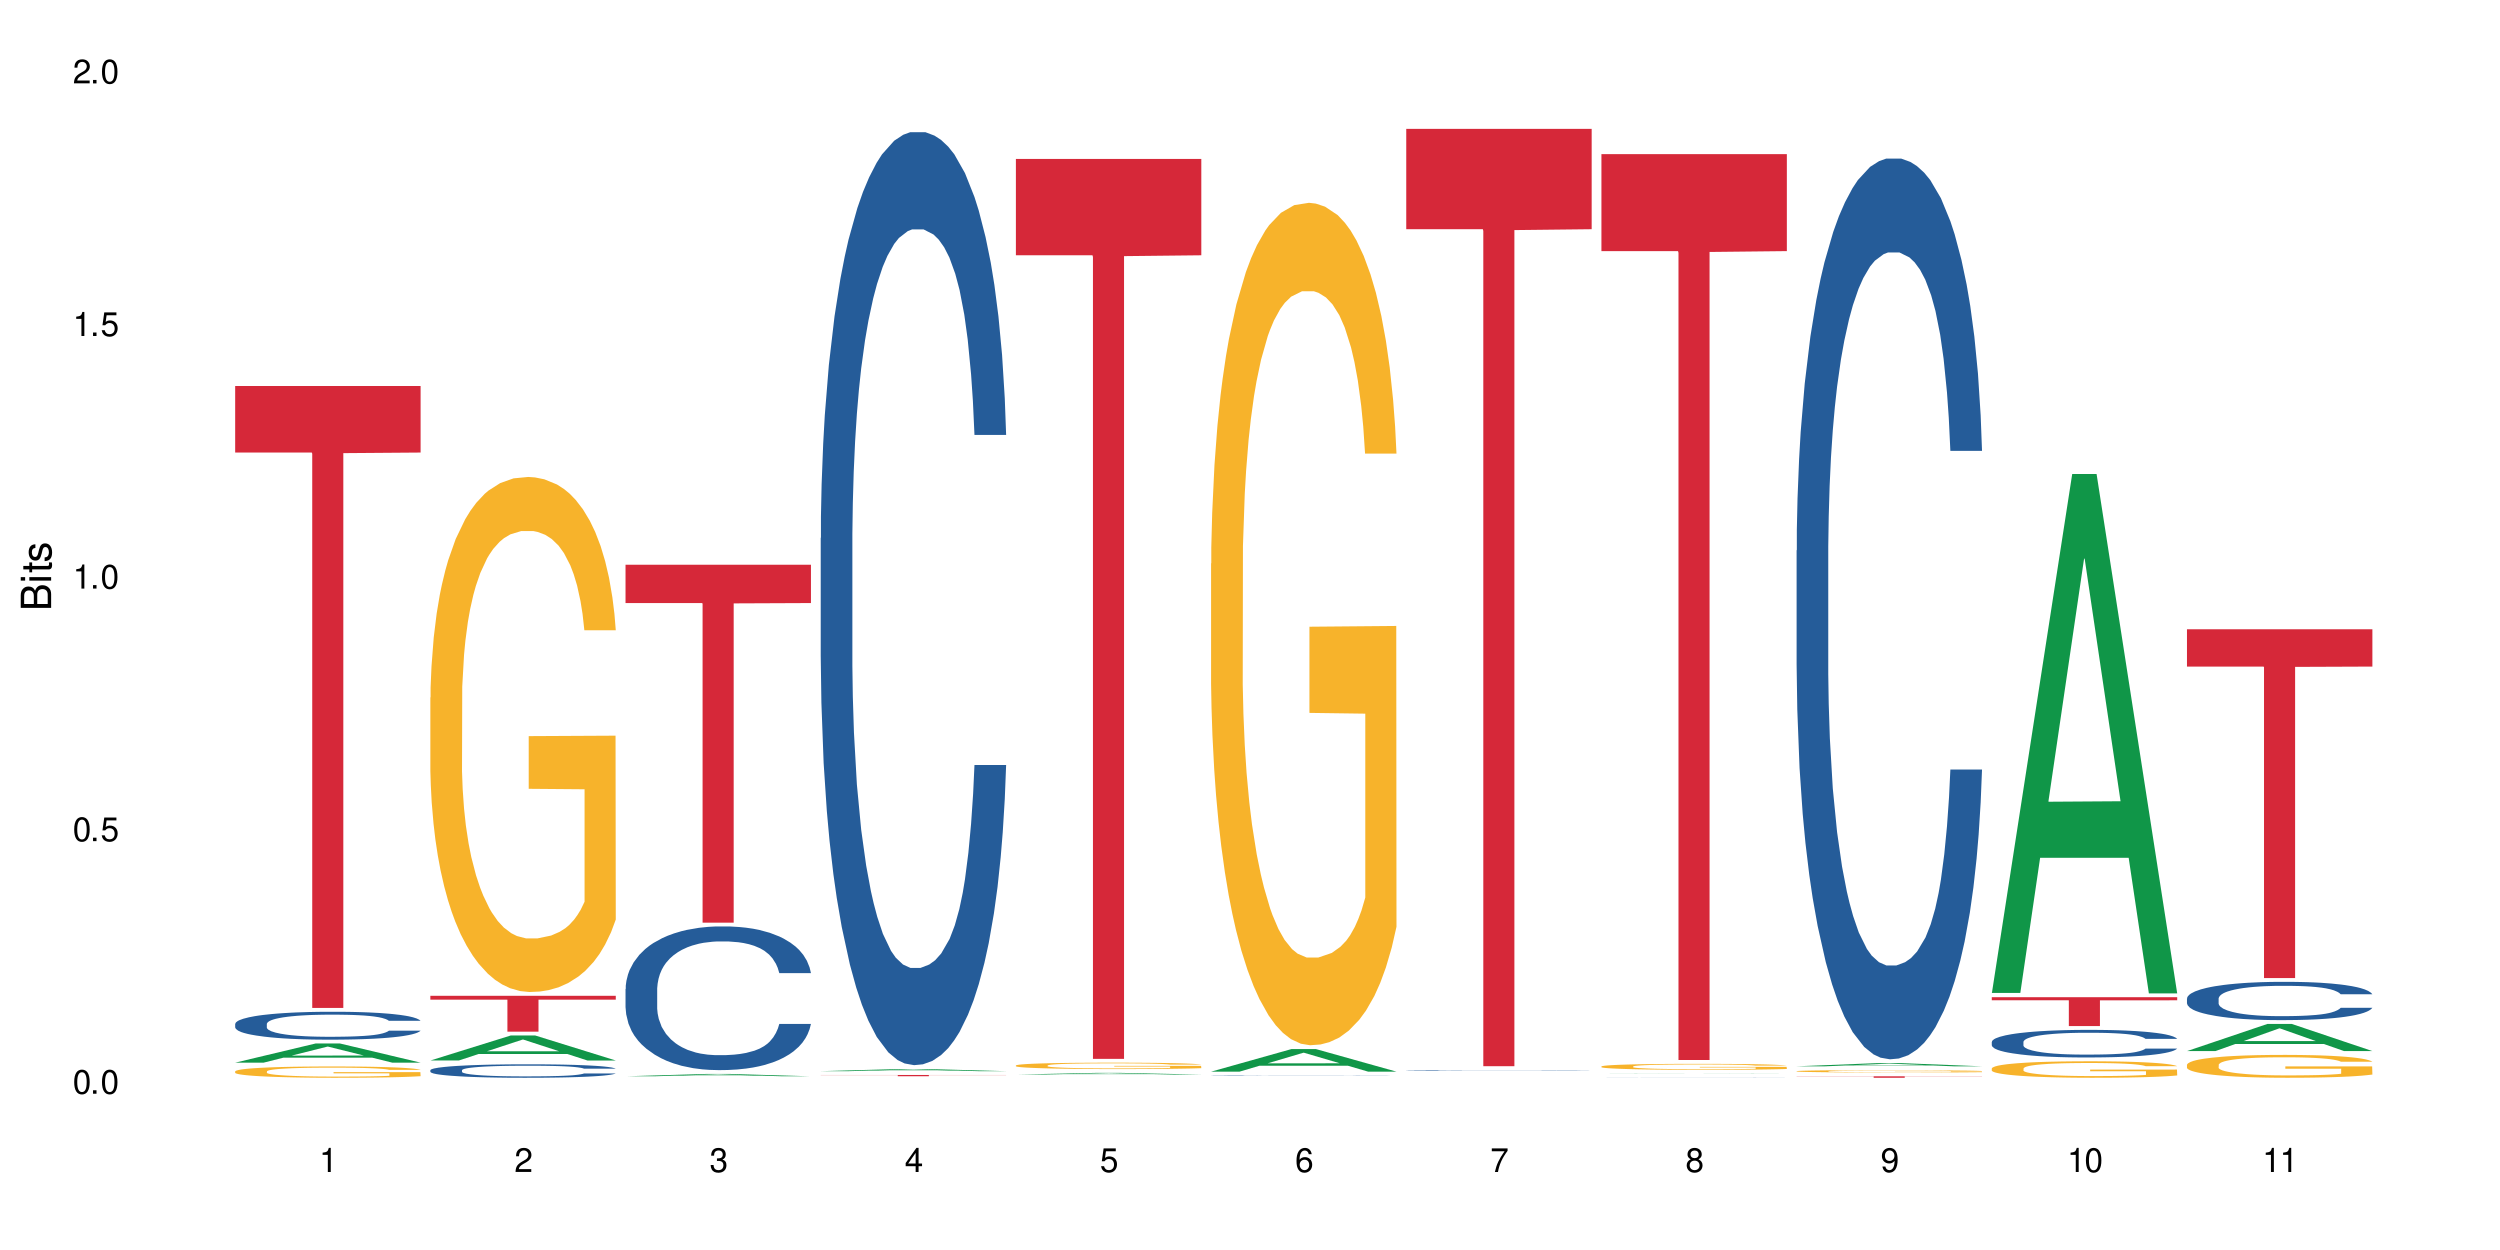 <?xml version="1.0" encoding="UTF-8"?>
<svg xmlns="http://www.w3.org/2000/svg" xmlns:xlink="http://www.w3.org/1999/xlink" width="720" height="360" viewBox="0 0 720 360">
<defs>
<g>
<g id="glyph-0-0">
</g>
<g id="glyph-0-1">
<path d="M 2.641 -6.938 C 2 -6.938 1.422 -6.656 1.078 -6.172 C 0.641 -5.562 0.406 -4.641 0.406 -3.359 C 0.406 -1.016 1.188 0.219 2.641 0.219 C 4.078 0.219 4.859 -1.016 4.859 -3.297 C 4.859 -4.641 4.656 -5.547 4.203 -6.172 C 3.844 -6.656 3.281 -6.938 2.641 -6.938 Z M 2.641 -6.188 C 3.547 -6.188 4 -5.25 4 -3.375 C 4 -1.406 3.562 -0.484 2.625 -0.484 C 1.734 -0.484 1.281 -1.438 1.281 -3.344 C 1.281 -5.25 1.734 -6.188 2.641 -6.188 Z M 2.641 -6.188 "/>
</g>
<g id="glyph-0-2">
<path d="M 1.828 -1 L 0.828 -1 L 0.828 0 L 1.828 0 Z M 1.828 -1 "/>
</g>
<g id="glyph-0-3">
<path d="M 4.562 -6.797 L 1.062 -6.797 L 0.547 -3.094 L 1.328 -3.094 C 1.719 -3.562 2.047 -3.734 2.578 -3.734 C 3.484 -3.734 4.062 -3.109 4.062 -2.094 C 4.062 -1.125 3.484 -0.531 2.578 -0.531 C 1.828 -0.531 1.375 -0.906 1.188 -1.672 L 0.328 -1.672 C 0.453 -1.109 0.547 -0.844 0.75 -0.594 C 1.125 -0.078 1.828 0.219 2.594 0.219 C 3.969 0.219 4.922 -0.781 4.922 -2.219 C 4.922 -3.562 4.031 -4.484 2.719 -4.484 C 2.25 -4.484 1.859 -4.359 1.469 -4.062 L 1.734 -5.969 L 4.562 -5.969 Z M 4.562 -6.797 "/>
</g>
<g id="glyph-0-4">
<path d="M 2.484 -4.938 L 2.484 0 L 3.328 0 L 3.328 -6.938 L 2.766 -6.938 C 2.469 -5.875 2.281 -5.734 0.984 -5.562 L 0.984 -4.938 Z M 2.484 -4.938 "/>
</g>
<g id="glyph-0-5">
<path d="M 4.859 -0.828 L 1.281 -0.828 C 1.359 -1.406 1.672 -1.781 2.5 -2.281 L 3.469 -2.828 C 4.406 -3.344 4.906 -4.062 4.906 -4.906 C 4.906 -5.484 4.672 -6.031 4.266 -6.406 C 3.859 -6.766 3.375 -6.938 2.719 -6.938 C 1.859 -6.938 1.219 -6.625 0.844 -6.031 C 0.609 -5.672 0.5 -5.234 0.484 -4.531 L 1.328 -4.531 C 1.359 -5.016 1.406 -5.281 1.531 -5.516 C 1.75 -5.938 2.188 -6.203 2.703 -6.203 C 3.469 -6.203 4.031 -5.641 4.031 -4.891 C 4.031 -4.344 3.719 -3.859 3.125 -3.516 L 2.234 -3 C 0.812 -2.172 0.406 -1.531 0.328 -0.016 L 4.859 -0.016 Z M 4.859 -0.828 "/>
</g>
<g id="glyph-0-6">
<path d="M 2.125 -3.188 L 2.578 -3.188 C 3.5 -3.188 3.984 -2.766 3.984 -1.922 C 3.984 -1.062 3.469 -0.531 2.594 -0.531 C 1.656 -0.531 1.203 -1 1.156 -2.016 L 0.312 -2.016 C 0.344 -1.453 0.438 -1.094 0.609 -0.781 C 0.953 -0.109 1.625 0.219 2.547 0.219 C 3.953 0.219 4.859 -0.625 4.859 -1.938 C 4.859 -2.828 4.516 -3.297 3.703 -3.594 C 4.344 -3.844 4.656 -4.328 4.656 -5.031 C 4.656 -6.219 3.875 -6.938 2.578 -6.938 C 1.203 -6.938 0.484 -6.172 0.453 -4.703 L 1.297 -4.703 C 1.312 -5.125 1.344 -5.359 1.453 -5.578 C 1.641 -5.969 2.062 -6.203 2.594 -6.203 C 3.344 -6.203 3.797 -5.75 3.797 -5 C 3.797 -4.516 3.609 -4.219 3.25 -4.047 C 3.016 -3.953 2.703 -3.922 2.125 -3.906 Z M 2.125 -3.188 "/>
</g>
<g id="glyph-0-7">
<path d="M 3.141 -1.672 L 3.141 0 L 3.984 0 L 3.984 -1.672 L 4.984 -1.672 L 4.984 -2.438 L 3.984 -2.438 L 3.984 -6.938 L 3.359 -6.938 L 0.266 -2.578 L 0.266 -1.672 Z M 3.141 -2.438 L 1 -2.438 L 3.141 -5.5 Z M 3.141 -2.438 "/>
</g>
<g id="glyph-0-8">
<path d="M 4.781 -5.125 C 4.609 -6.266 3.891 -6.938 2.844 -6.938 C 2.094 -6.938 1.422 -6.578 1.031 -5.953 C 0.594 -5.266 0.406 -4.422 0.406 -3.172 C 0.406 -2 0.578 -1.25 0.984 -0.641 C 1.359 -0.078 1.953 0.219 2.703 0.219 C 3.984 0.219 4.922 -0.75 4.922 -2.094 C 4.922 -3.375 4.062 -4.281 2.844 -4.281 C 2.172 -4.281 1.641 -4.031 1.281 -3.516 C 1.281 -5.234 1.828 -6.188 2.797 -6.188 C 3.391 -6.188 3.797 -5.797 3.938 -5.125 Z M 2.734 -3.531 C 3.547 -3.531 4.062 -2.953 4.062 -2.031 C 4.062 -1.156 3.484 -0.531 2.703 -0.531 C 1.922 -0.531 1.328 -1.188 1.328 -2.078 C 1.328 -2.938 1.906 -3.531 2.734 -3.531 Z M 2.734 -3.531 "/>
</g>
<g id="glyph-0-9">
<path d="M 4.984 -6.797 L 0.438 -6.797 L 0.438 -5.969 L 4.109 -5.969 C 2.5 -3.656 1.828 -2.234 1.328 0 L 2.219 0 C 2.594 -2.172 3.453 -4.047 4.984 -6.094 Z M 4.984 -6.797 "/>
</g>
<g id="glyph-0-10">
<path d="M 3.75 -3.656 C 4.469 -4.094 4.688 -4.438 4.688 -5.078 C 4.688 -6.172 3.844 -6.938 2.641 -6.938 C 1.438 -6.938 0.594 -6.172 0.594 -5.094 C 0.594 -4.438 0.812 -4.094 1.516 -3.656 C 0.734 -3.266 0.359 -2.703 0.359 -1.922 C 0.359 -0.656 1.281 0.219 2.641 0.219 C 3.984 0.219 4.922 -0.656 4.922 -1.922 C 4.922 -2.703 4.531 -3.266 3.75 -3.656 Z M 2.641 -6.188 C 3.359 -6.188 3.812 -5.75 3.812 -5.062 C 3.812 -4.406 3.344 -3.984 2.641 -3.984 C 1.922 -3.984 1.453 -4.406 1.453 -5.078 C 1.453 -5.75 1.922 -6.188 2.641 -6.188 Z M 2.641 -3.266 C 3.484 -3.266 4.062 -2.719 4.062 -1.906 C 4.062 -1.078 3.484 -0.531 2.625 -0.531 C 1.797 -0.531 1.219 -1.094 1.219 -1.906 C 1.219 -2.719 1.781 -3.266 2.641 -3.266 Z M 2.641 -3.266 "/>
</g>
<g id="glyph-0-11">
<path d="M 0.516 -1.578 C 0.672 -0.453 1.406 0.219 2.438 0.219 C 3.188 0.219 3.859 -0.141 4.266 -0.766 C 4.688 -1.453 4.891 -2.297 4.891 -3.547 C 4.891 -4.719 4.703 -5.453 4.312 -6.078 C 3.938 -6.641 3.344 -6.938 2.594 -6.938 C 1.297 -6.938 0.359 -5.969 0.359 -4.625 C 0.359 -3.344 1.234 -2.453 2.453 -2.453 C 3.094 -2.453 3.578 -2.672 4.016 -3.203 C 4 -1.484 3.469 -0.531 2.5 -0.531 C 1.906 -0.531 1.484 -0.906 1.359 -1.578 Z M 2.578 -6.203 C 3.375 -6.203 3.969 -5.531 3.969 -4.641 C 3.969 -3.797 3.391 -3.188 2.547 -3.188 C 1.734 -3.188 1.234 -3.766 1.234 -4.688 C 1.234 -5.562 1.797 -6.203 2.578 -6.203 Z M 2.578 -6.203 "/>
</g>
<g id="glyph-1-0">
</g>
<g id="glyph-1-1">
<path d="M 0 -0.953 L 0 -4.891 C 0 -5.719 -0.234 -6.344 -0.734 -6.797 C -1.188 -7.234 -1.812 -7.469 -2.5 -7.469 C -3.547 -7.469 -4.188 -7 -4.625 -5.875 C -4.984 -6.688 -5.625 -7.094 -6.531 -7.094 C -7.172 -7.094 -7.734 -6.859 -8.141 -6.391 C -8.562 -5.922 -8.75 -5.344 -8.75 -4.5 L -8.75 -0.953 Z M -4.984 -2.062 L -7.766 -2.062 L -7.766 -4.219 C -7.766 -4.844 -7.688 -5.203 -7.453 -5.5 C -7.219 -5.812 -6.859 -5.969 -6.375 -5.969 C -5.891 -5.969 -5.531 -5.812 -5.297 -5.5 C -5.062 -5.203 -4.984 -4.844 -4.984 -4.219 Z M -0.984 -2.062 L -4 -2.062 L -4 -4.781 C -4 -5.766 -3.438 -6.359 -2.484 -6.359 C -1.547 -6.359 -0.984 -5.766 -0.984 -4.781 Z M -0.984 -2.062 "/>
</g>
<g id="glyph-1-2">
<path d="M -6.281 -1.797 L -6.281 -0.797 L 0 -0.797 L 0 -1.797 Z M -8.75 -1.797 L -8.75 -0.797 L -7.484 -0.797 L -7.484 -1.797 Z M -8.75 -1.797 "/>
</g>
<g id="glyph-1-3">
<path d="M -6.281 -3.047 L -6.281 -2.016 L -8.016 -2.016 L -8.016 -1.016 L -6.281 -1.016 L -6.281 -0.172 L -5.469 -0.172 L -5.469 -1.016 L -0.719 -1.016 C -0.078 -1.016 0.281 -1.453 0.281 -2.234 C 0.281 -2.5 0.25 -2.719 0.188 -3.047 L -0.641 -3.047 C -0.609 -2.906 -0.594 -2.766 -0.594 -2.562 C -0.594 -2.141 -0.719 -2.016 -1.156 -2.016 L -5.469 -2.016 L -5.469 -3.047 Z M -6.281 -3.047 "/>
</g>
<g id="glyph-1-4">
<path d="M -4.531 -5.25 C -5.766 -5.25 -6.469 -4.422 -6.469 -2.969 C -6.469 -1.516 -5.719 -0.562 -4.547 -0.562 C -3.562 -0.562 -3.094 -1.062 -2.734 -2.562 L -2.516 -3.484 C -2.344 -4.188 -2.094 -4.469 -1.641 -4.469 C -1.047 -4.469 -0.641 -3.875 -0.641 -3 C -0.641 -2.453 -0.797 -2 -1.062 -1.75 C -1.25 -1.594 -1.422 -1.531 -1.875 -1.469 L -1.875 -0.406 C -0.422 -0.453 0.281 -1.266 0.281 -2.922 C 0.281 -4.5 -0.5 -5.516 -1.719 -5.516 C -2.656 -5.516 -3.172 -4.984 -3.469 -3.734 L -3.703 -2.766 C -3.891 -1.953 -4.156 -1.609 -4.594 -1.609 C -5.188 -1.609 -5.547 -2.125 -5.547 -2.938 C -5.547 -3.75 -5.203 -4.172 -4.531 -4.203 Z M -4.531 -5.25 "/>
</g>
</g>
</defs>
<rect x="-72" y="-36" width="864" height="432" fill="rgb(100%, 100%, 100%)" fill-opacity="1"/>
<path fill-rule="nonzero" fill="rgb(6.275%, 58.824%, 28.235%)" fill-opacity="1" d="M 67.73 306.039 L 67.789 306.035 L 90.895 300.523 L 97.91 300.523 L 121.133 306.043 L 112.973 306.043 L 107.152 304.602 L 81.652 304.602 L 75.945 306.039 L 67.73 306.039 L 84.105 304.008 L 104.816 304 L 94.488 301.426 L 94.375 301.418 L 94.262 301.434 L 84.047 304 L 84.105 304.008 Z M 67.73 306.039 "/>
<path fill-rule="nonzero" fill="rgb(14.51%, 36.078%, 60%)" fill-opacity="1" d="M 67.73 294.887 L 67.797 294.879 L 67.797 294.703 L 67.992 294.422 L 68.449 294.07 L 68.902 293.828 L 70.074 293.395 L 71.703 292.977 L 73.398 292.652 L 74.633 292.461 L 75.742 292.316 L 78.281 292.043 L 79.91 291.906 L 81.668 291.781 L 83.816 291.656 L 85.379 291.582 L 88.895 291.465 L 91.5 291.414 L 93.52 291.391 L 97.883 291.391 L 100.488 291.418 L 102.375 291.457 L 104.461 291.516 L 106.219 291.582 L 109.281 291.742 L 112.016 291.949 L 113.254 292.066 L 115.207 292.293 L 116.703 292.516 L 117.746 292.703 L 118.918 292.977 L 119.961 293.309 L 120.742 293.684 L 121.133 293.996 L 112.016 293.996 L 111.559 293.703 L 111.039 293.477 L 110.062 293.176 L 109.086 292.961 L 107.715 292.75 L 106.48 292.609 L 104.785 292.469 L 103.289 292.383 L 101.727 292.316 L 100.227 292.273 L 97.363 292.227 L 94.039 292.227 L 92.805 292.242 L 90.262 292.301 L 88.895 292.352 L 86.941 292.457 L 85.574 292.551 L 83.945 292.699 L 82.84 292.824 L 81.473 293.012 L 80.496 293.184 L 79.387 293.426 L 78.738 293.609 L 78.152 293.812 L 77.629 294.055 L 77.238 294.312 L 76.977 294.586 L 76.848 294.852 L 76.848 295.988 L 76.977 296.254 L 77.305 296.562 L 78.152 297.008 L 79.387 297.398 L 80.82 297.707 L 82.188 297.926 L 82.969 298.031 L 84.012 298.148 L 85.641 298.293 L 87.984 298.441 L 89.352 298.5 L 91.438 298.559 L 93.586 298.59 L 96.449 298.59 L 98.988 298.559 L 100.684 298.523 L 102.441 298.465 L 104.852 298.34 L 106.348 298.219 L 107.652 298.082 L 108.629 297.941 L 109.281 297.824 L 110.258 297.598 L 111.039 297.348 L 111.625 297.09 L 112.016 296.84 L 121.133 296.84 L 120.742 297.133 L 120.156 297.422 L 119.57 297.633 L 118.656 297.891 L 117.613 298.117 L 116.117 298.375 L 114.879 298.543 L 113.254 298.727 L 111.754 298.867 L 110.125 298.992 L 107.715 299.141 L 106.152 299.211 L 104.461 299.277 L 102.441 299.336 L 99.902 299.387 L 97.168 299.418 L 94.625 299.426 L 91.891 299.41 L 89.871 299.383 L 87.203 299.316 L 83.883 299.184 L 81.473 299.043 L 79.582 298.902 L 77.957 298.758 L 76.133 298.559 L 73.789 298.234 L 72.355 297.984 L 71.379 297.781 L 70.27 297.492 L 69.488 297.238 L 68.578 296.824 L 67.926 296.305 L 67.73 295.898 Z M 67.73 294.887 "/>
<path fill-rule="nonzero" fill="rgb(96.863%, 70.196%, 16.863%)" fill-opacity="1" d="M 67.73 308.535 L 67.797 308.535 L 67.797 308.473 L 68.055 308.34 L 68.707 308.156 L 69.555 308.004 L 70.465 307.887 L 71.051 307.824 L 72.027 307.734 L 72.875 307.668 L 75.023 307.535 L 77.762 307.41 L 79.258 307.355 L 80.949 307.305 L 83.359 307.25 L 84.469 307.227 L 87.855 307.18 L 91.695 307.152 L 95.93 307.141 L 97.883 307.145 L 100.555 307.156 L 104.199 307.188 L 106.285 307.219 L 107.91 307.25 L 109.605 307.289 L 111.688 307.348 L 113.645 307.418 L 115.207 307.488 L 116.77 307.578 L 118.07 307.676 L 119.18 307.777 L 120.156 307.902 L 120.742 308.008 L 121.133 308.113 L 112.078 308.113 L 111.559 308.008 L 110.973 307.926 L 109.996 307.828 L 109.02 307.758 L 108.043 307.699 L 106.219 307.625 L 104.656 307.574 L 102.703 307.535 L 100.812 307.508 L 98.664 307.488 L 97.363 307.484 L 93.91 307.484 L 90.785 307.504 L 88.961 307.527 L 87.66 307.551 L 85.836 307.598 L 84.727 307.633 L 84.078 307.656 L 82.125 307.75 L 80.82 307.832 L 80.105 307.887 L 79.191 307.977 L 78.543 308.059 L 77.824 308.176 L 77.434 308.266 L 76.914 308.469 L 76.848 309.004 L 77.043 309.117 L 77.434 309.238 L 77.957 309.348 L 78.738 309.457 L 79.52 309.547 L 80.887 309.66 L 82.059 309.738 L 82.969 309.789 L 84.727 309.871 L 85.445 309.895 L 87.137 309.949 L 88.895 309.992 L 91.047 310.027 L 92.672 310.043 L 95.277 310.059 L 98.598 310.059 L 102.508 310.043 L 104.98 310.02 L 106.676 309.996 L 107.781 309.973 L 109.148 309.941 L 110.125 309.91 L 111.039 309.879 L 112.145 309.828 L 112.145 309.117 L 96.059 309.113 L 96.059 308.781 L 121.066 308.777 L 121.133 309.941 L 119.766 310.02 L 118.07 310.098 L 116.441 310.156 L 114.75 310.207 L 112.34 310.266 L 110.387 310.301 L 107.391 310.344 L 104.656 310.367 L 101.789 310.387 L 99.25 310.395 L 96.254 310.398 L 93.586 310.395 L 90.719 310.375 L 88.441 310.352 L 86.355 310.32 L 84.273 310.281 L 81.668 310.219 L 79.973 310.168 L 78.215 310.105 L 76.457 310.031 L 74.895 309.953 L 73.852 309.891 L 72.812 309.82 L 71.703 309.73 L 70.66 309.629 L 69.879 309.535 L 69.164 309.434 L 68.645 309.332 L 68.121 309.199 L 67.859 309.094 L 67.73 309 Z M 67.73 308.535 "/>
<path fill-rule="nonzero" fill="rgb(83.922%, 15.686%, 22.353%)" fill-opacity="1" d="M 67.73 111.16 L 121.133 111.16 L 121.133 130.332 L 98.875 130.504 L 98.875 290.293 L 89.922 290.293 L 89.922 130.672 L 89.793 130.332 L 67.73 130.332 Z M 67.73 111.16 "/>
<path fill-rule="nonzero" fill="rgb(6.275%, 58.824%, 28.235%)" fill-opacity="1" d="M 123.941 305.418 L 124 305.41 L 147.105 298.215 L 154.125 298.215 L 177.344 305.426 L 169.184 305.426 L 163.367 303.543 L 137.863 303.543 L 132.156 305.418 L 123.941 305.418 L 140.316 302.766 L 161.027 302.758 L 150.699 299.395 L 150.586 299.387 L 150.473 299.406 L 140.258 302.758 L 140.316 302.766 Z M 123.941 305.418 "/>
<path fill-rule="nonzero" fill="rgb(14.51%, 36.078%, 60%)" fill-opacity="1" d="M 123.941 308.207 L 124.008 308.207 L 124.008 308.121 L 124.203 307.984 L 124.66 307.816 L 125.113 307.699 L 126.285 307.488 L 127.914 307.289 L 129.609 307.133 L 130.844 307.039 L 131.953 306.969 L 134.492 306.836 L 136.121 306.77 L 137.879 306.711 L 140.027 306.648 L 141.59 306.613 L 145.109 306.559 L 147.711 306.531 L 149.73 306.523 L 154.094 306.523 L 156.699 306.535 L 158.59 306.555 L 160.672 306.582 L 162.43 306.613 L 165.492 306.691 L 168.227 306.793 L 169.465 306.848 L 171.418 306.957 L 172.914 307.062 L 173.957 307.156 L 175.129 307.289 L 176.172 307.445 L 176.953 307.629 L 177.344 307.781 L 168.227 307.781 L 167.77 307.637 L 167.25 307.527 L 166.273 307.383 L 165.297 307.281 L 163.93 307.176 L 162.691 307.109 L 160.996 307.043 L 159.5 307 L 157.938 306.969 L 156.438 306.945 L 153.574 306.926 L 150.254 306.926 L 149.016 306.934 L 146.477 306.961 L 145.109 306.984 L 143.152 307.035 L 141.785 307.082 L 140.156 307.152 L 139.051 307.211 L 137.684 307.305 L 136.707 307.387 L 135.598 307.504 L 134.949 307.594 L 134.363 307.691 L 133.84 307.809 L 133.449 307.934 L 133.191 308.062 L 133.059 308.191 L 133.059 308.738 L 133.191 308.867 L 133.516 309.016 L 134.363 309.234 L 135.598 309.422 L 137.031 309.57 L 138.398 309.676 L 139.18 309.727 L 140.223 309.781 L 141.852 309.852 L 144.195 309.926 L 145.562 309.953 L 147.648 309.98 L 149.797 309.996 L 152.66 309.996 L 155.203 309.98 L 156.895 309.965 L 158.652 309.934 L 161.062 309.875 L 162.559 309.816 L 163.863 309.75 L 164.84 309.684 L 165.492 309.625 L 166.469 309.516 L 167.25 309.395 L 167.836 309.273 L 168.227 309.152 L 177.344 309.152 L 176.953 309.293 L 176.367 309.43 L 175.781 309.535 L 174.867 309.656 L 173.828 309.77 L 172.328 309.891 L 171.09 309.973 L 169.465 310.062 L 167.965 310.129 L 166.336 310.191 L 163.93 310.262 L 162.363 310.297 L 160.672 310.328 L 158.652 310.355 L 156.113 310.383 L 153.379 310.395 L 150.84 310.398 L 148.102 310.391 L 146.086 310.379 L 143.414 310.344 L 140.094 310.281 L 137.684 310.215 L 135.793 310.148 L 134.168 310.078 L 132.344 309.98 L 130 309.824 L 128.566 309.703 L 127.59 309.605 L 126.48 309.465 L 125.699 309.344 L 124.789 309.145 L 124.137 308.895 L 123.941 308.699 Z M 123.941 308.207 "/>
<path fill-rule="nonzero" fill="rgb(96.863%, 70.196%, 16.863%)" fill-opacity="1" d="M 123.941 200.898 L 124.008 200.762 L 124.008 198.051 L 124.27 191.957 L 124.918 183.559 L 125.766 176.648 L 126.676 171.23 L 127.266 168.383 L 128.242 164.32 L 129.086 161.34 L 131.234 155.246 L 133.973 149.555 L 135.469 147.117 L 137.164 144.812 L 139.57 142.238 L 140.68 141.293 L 144.066 139.125 L 147.906 137.77 L 152.141 137.363 L 154.094 137.5 L 156.766 138.039 L 160.41 139.531 L 162.496 140.887 L 164.125 142.238 L 165.816 144 L 167.902 146.711 L 169.855 149.961 L 171.418 153.211 L 172.98 157.277 L 174.281 161.609 L 175.391 166.352 L 176.367 172.043 L 176.953 176.785 L 177.344 181.523 L 168.293 181.523 L 167.77 176.785 L 167.184 173.125 L 166.207 168.656 L 165.23 165.406 L 164.254 162.832 L 162.43 159.309 L 160.867 157.141 L 158.914 155.246 L 157.023 154.023 L 154.875 153.211 L 153.574 152.941 L 150.121 152.941 L 146.996 153.891 L 145.172 154.973 L 143.871 156.059 L 142.047 158.09 L 140.941 159.715 L 140.289 160.797 L 138.336 164.996 L 137.031 168.789 L 136.316 171.363 L 135.402 175.43 L 134.754 179.086 L 134.035 184.504 L 133.645 188.57 L 133.125 197.781 L 133.059 222.164 L 133.254 227.312 L 133.645 232.867 L 134.168 237.742 L 134.949 242.891 L 135.73 246.82 L 137.098 252.102 L 138.27 255.625 L 139.18 257.93 L 140.941 261.586 L 141.656 262.805 L 143.348 265.242 L 145.109 267.141 L 147.258 268.766 L 148.883 269.578 L 151.488 270.254 L 154.812 270.254 L 158.719 269.441 L 161.191 268.359 L 162.887 267.273 L 163.992 266.328 L 165.359 264.836 L 166.336 263.48 L 167.25 261.992 L 168.355 259.688 L 168.355 227.312 L 152.27 227.176 L 152.27 212.004 L 177.277 211.871 L 177.344 264.836 L 175.977 268.496 L 174.281 272.016 L 172.656 274.727 L 170.961 277.027 L 168.551 279.602 L 166.598 281.227 L 163.602 283.125 L 160.867 284.344 L 158 285.156 L 155.461 285.562 L 152.465 285.699 L 149.797 285.43 L 146.93 284.613 L 144.652 283.531 L 142.566 282.176 L 140.484 280.414 L 137.879 277.57 L 136.188 275.27 L 134.426 272.422 L 132.668 269.035 L 131.105 265.379 L 130.062 262.535 L 129.023 259.281 L 127.914 255.219 L 126.871 250.613 L 126.09 246.414 L 125.375 241.672 L 124.855 237.203 L 124.332 231.105 L 124.074 226.23 L 123.941 222.031 Z M 123.941 200.898 "/>
<path fill-rule="nonzero" fill="rgb(83.922%, 15.686%, 22.353%)" fill-opacity="1" d="M 123.941 286.797 L 177.344 286.797 L 177.344 287.902 L 155.086 287.91 L 155.086 297.117 L 146.133 297.117 L 146.133 287.922 L 146.004 287.902 L 123.941 287.902 Z M 123.941 286.797 "/>
<path fill-rule="nonzero" fill="rgb(6.275%, 58.824%, 28.235%)" fill-opacity="1" d="M 180.152 309.973 L 180.211 309.973 L 203.316 309.297 L 210.336 309.297 L 233.555 309.973 L 225.395 309.973 L 219.578 309.797 L 194.074 309.797 L 188.371 309.973 L 180.152 309.973 L 196.527 309.723 L 217.238 309.723 L 206.91 309.406 L 206.684 309.406 L 196.473 309.723 L 196.527 309.723 Z M 180.152 309.973 "/>
<path fill-rule="nonzero" fill="rgb(14.51%, 36.078%, 60%)" fill-opacity="1" d="M 180.152 284.828 L 180.219 284.789 L 180.219 283.883 L 180.414 282.445 L 180.871 280.629 L 181.324 279.383 L 182.5 277.152 L 184.125 274.996 L 185.82 273.332 L 187.059 272.348 L 188.164 271.594 L 190.703 270.195 L 192.332 269.477 L 194.09 268.832 L 196.238 268.188 L 197.801 267.812 L 201.32 267.207 L 203.922 266.941 L 205.941 266.828 L 210.305 266.828 L 212.91 266.98 L 214.801 267.168 L 216.883 267.469 L 218.641 267.812 L 221.703 268.645 L 224.438 269.703 L 225.676 270.309 L 227.629 271.48 L 229.125 272.613 L 230.168 273.598 L 231.34 274.996 L 232.383 276.699 L 233.164 278.625 L 233.555 280.254 L 224.438 280.254 L 223.98 278.738 L 223.461 277.566 L 222.484 276.016 L 221.508 274.922 L 220.141 273.824 L 218.902 273.105 L 217.207 272.387 L 215.711 271.934 L 214.148 271.594 L 212.648 271.367 L 209.785 271.141 L 206.465 271.141 L 205.227 271.215 L 202.688 271.516 L 201.32 271.781 L 199.363 272.312 L 197.996 272.805 L 196.371 273.559 L 195.262 274.203 L 193.895 275.184 L 192.918 276.055 L 191.812 277.305 L 191.16 278.25 L 190.574 279.309 L 190.051 280.555 L 189.66 281.879 L 189.402 283.277 L 189.27 284.641 L 189.27 290.5 L 189.402 291.863 L 189.727 293.449 L 190.574 295.758 L 191.812 297.762 L 193.242 299.352 L 194.609 300.484 L 195.395 301.012 L 196.434 301.617 L 198.062 302.375 L 200.406 303.133 L 201.773 303.434 L 203.859 303.738 L 206.008 303.887 L 208.875 303.887 L 211.414 303.738 L 213.105 303.547 L 214.863 303.246 L 217.273 302.602 L 218.773 301.996 L 220.074 301.277 L 221.051 300.559 L 221.703 299.953 L 222.68 298.781 L 223.461 297.496 L 224.047 296.172 L 224.438 294.887 L 233.555 294.887 L 233.164 296.398 L 232.578 297.875 L 231.992 298.973 L 231.082 300.297 L 230.039 301.469 L 228.539 302.789 L 227.305 303.66 L 225.676 304.605 L 224.176 305.324 L 222.551 305.969 L 220.141 306.723 L 218.578 307.102 L 216.883 307.441 L 214.863 307.746 L 212.324 308.008 L 209.59 308.16 L 207.051 308.199 L 204.316 308.121 L 202.297 307.973 L 199.625 307.633 L 196.305 306.949 L 193.895 306.23 L 192.008 305.516 L 190.379 304.758 L 188.555 303.738 L 186.211 302.074 L 184.777 300.785 L 183.801 299.727 L 182.695 298.254 L 181.914 296.93 L 181 294.812 L 180.348 292.125 L 180.152 290.047 Z M 180.152 284.828 "/>
<path fill-rule="nonzero" fill="rgb(83.922%, 15.686%, 22.353%)" fill-opacity="1" d="M 180.152 162.645 L 233.555 162.645 L 233.555 173.68 L 211.301 173.777 L 211.301 265.73 L 202.344 265.73 L 202.344 173.871 L 202.215 173.68 L 180.152 173.68 Z M 180.152 162.645 "/>
<path fill-rule="nonzero" fill="rgb(6.275%, 58.824%, 28.235%)" fill-opacity="1" d="M 236.367 308.496 L 236.422 308.496 L 259.527 307.863 L 266.547 307.863 L 289.766 308.496 L 281.609 308.496 L 275.789 308.332 L 250.285 308.332 L 244.582 308.496 L 236.367 308.496 L 252.738 308.262 L 273.449 308.262 L 263.121 307.965 L 263.008 307.965 L 262.895 307.969 L 252.684 308.262 L 252.738 308.262 Z M 236.367 308.496 "/>
<path fill-rule="nonzero" fill="rgb(14.51%, 36.078%, 60%)" fill-opacity="1" d="M 236.367 154.98 L 236.43 154.734 L 236.43 148.84 L 236.625 139.508 L 237.082 127.719 L 237.539 119.613 L 238.711 105.121 L 240.34 91.121 L 242.031 80.316 L 243.27 73.93 L 244.375 69.02 L 246.914 59.93 L 248.543 55.266 L 250.301 51.09 L 252.449 46.914 L 254.016 44.457 L 257.531 40.527 L 260.137 38.809 L 262.152 38.07 L 266.516 38.07 L 269.121 39.055 L 271.012 40.281 L 273.094 42.246 L 274.852 44.457 L 277.914 49.859 L 280.648 56.738 L 281.887 60.668 L 283.84 68.281 L 285.34 75.648 L 286.379 82.035 L 287.551 91.121 L 288.594 102.176 L 289.375 114.699 L 289.766 125.262 L 280.648 125.262 L 280.191 115.438 L 279.672 107.824 L 278.695 97.754 L 277.719 90.633 L 276.352 83.508 L 275.113 78.844 L 273.422 74.176 L 271.922 71.227 L 270.359 69.02 L 268.863 67.543 L 265.996 66.07 L 262.676 66.07 L 261.438 66.562 L 258.898 68.527 L 257.531 70.246 L 255.578 73.684 L 254.211 76.879 L 252.582 81.789 L 251.473 85.965 L 250.105 92.352 L 249.129 98 L 248.023 106.105 L 247.371 112.246 L 246.785 119.121 L 246.266 127.227 L 245.875 135.824 L 245.613 144.91 L 245.484 153.754 L 245.484 191.82 L 245.613 200.664 L 245.938 210.977 L 246.785 225.961 L 248.023 238.977 L 249.457 249.293 L 250.824 256.66 L 251.605 260.102 L 252.645 264.031 L 254.273 268.941 L 256.617 273.855 L 257.984 275.82 L 260.07 277.785 L 262.219 278.766 L 265.086 278.766 L 267.625 277.785 L 269.316 276.555 L 271.074 274.59 L 273.484 270.414 L 274.984 266.484 L 276.285 261.82 L 277.262 257.152 L 277.914 253.223 L 278.891 245.609 L 279.672 237.258 L 280.258 228.66 L 280.648 220.312 L 289.766 220.312 L 289.375 230.137 L 288.789 239.715 L 288.203 246.836 L 287.293 255.434 L 286.25 263.047 L 284.75 271.645 L 283.516 277.293 L 281.887 283.434 L 280.387 288.098 L 278.762 292.273 L 276.352 297.188 L 274.789 299.641 L 273.094 301.852 L 271.074 303.816 L 268.535 305.535 L 265.801 306.52 L 263.262 306.766 L 260.527 306.273 L 258.508 305.293 L 255.836 303.082 L 252.516 298.66 L 250.105 293.992 L 248.219 289.328 L 246.59 284.414 L 244.766 277.785 L 242.422 266.977 L 240.988 258.625 L 240.012 251.75 L 238.906 242.172 L 238.125 233.574 L 237.211 219.82 L 236.562 202.383 L 236.367 188.875 Z M 236.367 154.98 "/>
<path fill-rule="nonzero" fill="rgb(83.922%, 15.686%, 22.353%)" fill-opacity="1" d="M 236.367 309.594 L 289.766 309.594 L 289.766 309.633 L 267.512 309.633 L 267.512 309.957 L 258.555 309.957 L 258.555 309.633 L 236.367 309.633 Z M 236.367 309.594 "/>
<path fill-rule="nonzero" fill="rgb(6.275%, 58.824%, 28.235%)" fill-opacity="1" d="M 292.578 309.473 L 292.633 309.473 L 315.738 308.988 L 322.758 308.988 L 345.977 309.477 L 337.82 309.477 L 332 309.348 L 306.496 309.348 L 300.793 309.473 L 292.578 309.473 L 308.949 309.297 L 329.66 309.293 L 319.336 309.066 L 319.219 309.066 L 319.105 309.07 L 308.895 309.293 L 308.949 309.297 Z M 292.578 309.473 "/>
<path fill-rule="nonzero" fill="rgb(96.863%, 70.196%, 16.863%)" fill-opacity="1" d="M 292.578 306.84 L 292.641 306.836 L 292.641 306.805 L 292.902 306.727 L 293.555 306.625 L 294.398 306.539 L 295.312 306.469 L 295.898 306.434 L 296.875 306.387 L 297.723 306.348 L 299.871 306.273 L 302.605 306.203 L 304.105 306.172 L 305.797 306.145 L 308.207 306.109 L 309.312 306.098 L 312.699 306.074 L 316.543 306.055 L 320.773 306.051 L 322.73 306.051 L 325.398 306.059 L 329.047 306.078 L 331.129 306.094 L 332.758 306.109 L 334.449 306.133 L 336.535 306.168 L 338.488 306.207 L 340.051 306.246 L 341.613 306.297 L 342.918 306.352 L 344.023 306.41 L 345 306.48 L 345.586 306.539 L 345.977 306.598 L 336.926 306.598 L 336.406 306.539 L 335.82 306.496 L 334.84 306.438 L 333.863 306.398 L 332.887 306.367 L 331.066 306.324 L 329.5 306.297 L 327.547 306.273 L 325.66 306.258 L 323.512 306.246 L 322.207 306.242 L 318.758 306.242 L 315.629 306.254 L 313.809 306.27 L 312.504 306.281 L 310.68 306.309 L 309.574 306.328 L 308.922 306.34 L 306.969 306.395 L 305.668 306.441 L 304.949 306.473 L 304.039 306.523 L 303.387 306.566 L 302.672 306.637 L 302.281 306.688 L 301.758 306.801 L 301.695 307.102 L 301.891 307.168 L 302.281 307.234 L 302.801 307.297 L 303.582 307.359 L 304.363 307.41 L 305.73 307.473 L 306.902 307.516 L 307.816 307.547 L 309.574 307.59 L 310.289 307.605 L 311.984 307.637 L 313.742 307.66 L 315.891 307.68 L 317.52 307.691 L 320.125 307.699 L 323.445 307.699 L 327.352 307.688 L 329.828 307.676 L 331.52 307.66 L 332.629 307.648 L 333.996 307.633 L 334.973 307.613 L 335.883 307.598 L 336.992 307.566 L 336.992 307.168 L 320.906 307.164 L 320.906 306.977 L 345.914 306.977 L 345.977 307.633 L 344.609 307.676 L 342.918 307.723 L 341.289 307.754 L 339.598 307.781 L 337.188 307.816 L 335.234 307.836 L 332.238 307.859 L 329.5 307.875 L 326.637 307.883 L 324.098 307.891 L 321.102 307.891 L 318.43 307.887 L 315.566 307.879 L 313.285 307.863 L 311.203 307.848 L 309.117 307.824 L 306.512 307.789 L 304.82 307.762 L 303.062 307.727 L 301.305 307.684 L 299.742 307.637 L 298.699 307.602 L 297.656 307.562 L 296.551 307.512 L 295.508 307.457 L 294.727 307.402 L 294.008 307.344 L 293.488 307.289 L 292.969 307.215 L 292.707 307.152 L 292.578 307.102 Z M 292.578 306.84 "/>
<path fill-rule="nonzero" fill="rgb(83.922%, 15.686%, 22.353%)" fill-opacity="1" d="M 292.578 45.777 L 345.977 45.777 L 345.977 73.52 L 323.723 73.766 L 323.723 304.953 L 314.77 304.953 L 314.77 74.008 L 314.637 73.52 L 292.578 73.52 Z M 292.578 45.777 "/>
<path fill-rule="nonzero" fill="rgb(6.275%, 58.824%, 28.235%)" fill-opacity="1" d="M 348.789 308.633 L 348.844 308.625 L 371.953 302.129 L 378.969 302.129 L 402.188 308.637 L 394.031 308.637 L 388.211 306.938 L 362.711 306.938 L 357.004 308.633 L 348.789 308.633 L 365.164 306.234 L 385.871 306.23 L 375.547 303.191 L 375.434 303.188 L 375.316 303.203 L 365.105 306.23 L 365.164 306.234 Z M 348.789 308.633 "/>
<path fill-rule="nonzero" fill="rgb(14.51%, 36.078%, 60%)" fill-opacity="1" d="M 348.789 309.793 L 348.852 309.793 L 348.852 309.789 L 349.051 309.785 L 349.504 309.777 L 349.961 309.773 L 351.133 309.77 L 352.762 309.762 L 354.453 309.758 L 355.691 309.754 L 356.797 309.75 L 359.34 309.746 L 360.965 309.746 L 362.727 309.742 L 364.875 309.738 L 369.953 309.738 L 372.559 309.734 L 378.941 309.734 L 381.547 309.738 L 387.277 309.738 L 390.336 309.742 L 393.07 309.746 L 394.309 309.746 L 396.262 309.75 L 397.762 309.754 L 398.805 309.758 L 399.977 309.762 L 401.016 309.766 L 402.188 309.777 L 393.07 309.777 L 392.617 309.773 L 392.094 309.77 L 390.141 309.762 L 388.773 309.758 L 387.535 309.754 L 385.844 309.754 L 384.344 309.75 L 369.953 309.75 L 368 309.754 L 366.633 309.754 L 365.004 309.758 L 363.898 309.758 L 362.531 309.762 L 361.551 309.766 L 360.445 309.77 L 359.793 309.77 L 359.207 309.773 L 358.688 309.777 L 358.297 309.781 L 358.035 309.785 L 357.906 309.793 L 357.906 309.809 L 358.035 309.812 L 358.363 309.82 L 359.207 309.824 L 360.445 309.832 L 361.879 309.836 L 363.246 309.84 L 364.027 309.844 L 365.07 309.844 L 366.695 309.848 L 370.41 309.848 L 372.492 309.852 L 381.742 309.852 L 383.5 309.848 L 385.91 309.848 L 387.406 309.844 L 388.707 309.844 L 389.688 309.84 L 390.336 309.84 L 391.312 309.836 L 392.094 309.832 L 392.68 309.828 L 393.07 309.824 L 402.188 309.824 L 401.797 309.828 L 400.625 309.836 L 399.715 309.84 L 398.672 309.844 L 397.176 309.848 L 395.938 309.852 L 394.309 309.852 L 392.812 309.855 L 391.184 309.859 L 387.211 309.859 L 385.52 309.863 L 368.262 309.863 L 364.938 309.859 L 362.531 309.859 L 360.641 309.855 L 359.012 309.855 L 357.188 309.852 L 354.844 309.844 L 353.41 309.84 L 352.434 309.84 L 351.328 309.832 L 350.547 309.828 L 349.637 309.824 L 348.984 309.816 L 348.789 309.809 Z M 348.789 309.793 "/>
<path fill-rule="nonzero" fill="rgb(96.863%, 70.196%, 16.863%)" fill-opacity="1" d="M 348.789 162.328 L 348.852 162.105 L 348.852 157.672 L 349.113 147.703 L 349.766 133.965 L 350.613 122.664 L 351.523 113.801 L 352.109 109.148 L 353.086 102.504 L 353.934 97.629 L 356.082 87.656 L 358.816 78.352 L 360.316 74.363 L 362.008 70.598 L 364.418 66.387 L 365.523 64.836 L 368.91 61.289 L 372.754 59.074 L 376.988 58.41 L 378.941 58.633 L 381.609 59.516 L 385.258 61.953 L 387.34 64.172 L 388.969 66.387 L 390.664 69.266 L 392.746 73.699 L 394.699 79.016 L 396.262 84.332 L 397.824 90.98 L 399.129 98.07 L 400.234 105.824 L 401.211 115.133 L 401.797 122.887 L 402.188 130.641 L 393.137 130.641 L 392.617 122.887 L 392.031 116.906 L 391.055 109.594 L 390.078 104.273 L 389.098 100.066 L 387.277 94.305 L 385.715 90.758 L 383.758 87.656 L 381.871 85.664 L 379.723 84.332 L 378.418 83.891 L 374.969 83.891 L 371.844 85.441 L 370.02 87.215 L 368.715 88.984 L 366.891 92.309 L 365.785 94.969 L 365.133 96.742 L 363.18 103.609 L 361.879 109.812 L 361.16 114.023 L 360.25 120.672 L 359.598 126.652 L 358.883 135.516 L 358.492 142.164 L 357.969 157.23 L 357.906 197.113 L 358.102 205.535 L 358.492 214.617 L 359.012 222.594 L 359.793 231.016 L 360.574 237.441 L 361.941 246.082 L 363.117 251.844 L 364.027 255.609 L 365.785 261.59 L 366.5 263.586 L 368.195 267.574 L 369.953 270.676 L 372.102 273.336 L 373.73 274.664 L 376.336 275.773 L 379.656 275.773 L 383.562 274.441 L 386.039 272.668 L 387.73 270.898 L 388.84 269.348 L 390.207 266.91 L 391.184 264.691 L 392.094 262.258 L 393.203 258.488 L 393.203 205.535 L 377.117 205.312 L 377.117 180.496 L 402.125 180.273 L 402.188 266.91 L 400.82 272.891 L 399.129 278.652 L 397.5 283.082 L 395.809 286.852 L 393.398 291.059 L 391.445 293.719 L 388.449 296.82 L 385.715 298.816 L 382.848 300.145 L 380.309 300.809 L 377.312 301.031 L 374.641 300.59 L 371.777 299.258 L 369.496 297.484 L 367.414 295.27 L 365.328 292.391 L 362.727 287.738 L 361.031 283.969 L 359.273 279.316 L 357.516 273.777 L 355.953 267.797 L 354.91 263.141 L 353.867 257.824 L 352.762 251.176 L 351.719 243.645 L 350.938 236.773 L 350.223 229.02 L 349.699 221.707 L 349.18 211.738 L 348.918 203.762 L 348.789 196.891 Z M 348.789 162.328 "/>
<path fill-rule="nonzero" fill="rgb(14.51%, 36.078%, 60%)" fill-opacity="1" d="M 405 308.242 L 405.066 308.242 L 405.066 308.238 L 405.262 308.23 L 405.715 308.223 L 406.172 308.215 L 407.344 308.207 L 408.973 308.195 L 410.664 308.188 L 411.902 308.184 L 413.012 308.18 L 415.551 308.172 L 417.18 308.168 L 418.938 308.168 L 421.086 308.164 L 422.648 308.16 L 426.164 308.16 L 428.77 308.156 L 439.645 308.156 L 441.73 308.16 L 443.488 308.16 L 446.547 308.164 L 449.285 308.172 L 450.52 308.172 L 452.473 308.18 L 453.973 308.184 L 455.016 308.188 L 456.188 308.195 L 457.227 308.203 L 458.012 308.211 L 458.402 308.219 L 449.285 308.219 L 448.828 308.215 L 448.309 308.207 L 447.328 308.199 L 446.352 308.195 L 444.984 308.191 L 443.746 308.188 L 442.055 308.184 L 440.559 308.18 L 437.496 308.18 L 434.629 308.176 L 430.07 308.176 L 427.531 308.18 L 426.164 308.18 L 424.211 308.184 L 422.844 308.184 L 421.215 308.188 L 420.109 308.191 L 418.742 308.195 L 417.766 308.199 L 416.656 308.207 L 416.004 308.211 L 415.418 308.215 L 414.898 308.223 L 414.508 308.227 L 414.246 308.234 L 414.117 308.242 L 414.117 308.27 L 414.246 308.277 L 414.574 308.285 L 415.418 308.293 L 416.656 308.305 L 418.09 308.312 L 419.457 308.316 L 420.238 308.32 L 421.281 308.324 L 422.91 308.328 L 425.254 308.328 L 426.621 308.332 L 439.711 308.332 L 442.121 308.328 L 443.617 308.324 L 444.922 308.32 L 445.898 308.316 L 446.547 308.316 L 447.523 308.309 L 448.309 308.305 L 448.895 308.297 L 449.285 308.289 L 458.402 308.289 L 458.012 308.297 L 457.426 308.305 L 456.836 308.309 L 455.926 308.316 L 454.883 308.32 L 453.387 308.328 L 452.148 308.332 L 450.52 308.336 L 449.023 308.34 L 447.395 308.344 L 444.984 308.348 L 443.422 308.348 L 441.73 308.352 L 437.172 308.352 L 434.434 308.355 L 429.16 308.355 L 427.141 308.352 L 424.473 308.352 L 421.148 308.348 L 418.742 308.344 L 416.852 308.34 L 415.223 308.336 L 413.402 308.332 L 411.055 308.324 L 409.625 308.32 L 408.648 308.312 L 407.539 308.305 L 406.758 308.301 L 405.848 308.289 L 405.195 308.277 L 405 308.266 Z M 405 308.242 "/>
<path fill-rule="nonzero" fill="rgb(83.922%, 15.686%, 22.353%)" fill-opacity="1" d="M 405 37.117 L 458.402 37.117 L 458.402 66.012 L 436.145 66.266 L 436.145 307.059 L 427.191 307.059 L 427.191 66.52 L 427.062 66.012 L 405 66.012 Z M 405 37.117 "/>
<path fill-rule="nonzero" fill="rgb(6.275%, 58.824%, 28.235%)" fill-opacity="1" d="M 461.211 309.27 L 461.27 309.27 L 484.375 309.207 L 491.391 309.207 L 514.613 309.27 L 506.453 309.27 L 500.633 309.254 L 475.133 309.254 L 469.426 309.27 L 461.211 309.27 L 477.586 309.246 L 498.297 309.246 L 487.969 309.219 L 487.742 309.219 L 477.527 309.246 L 477.586 309.246 Z M 461.211 309.27 "/>
<path fill-rule="nonzero" fill="rgb(14.51%, 36.078%, 60%)" fill-opacity="1" d="M 461.211 310.383 L 461.277 310.383 L 461.473 310.379 L 462.383 310.379 L 463.555 310.375 L 466.879 310.375 L 468.113 310.371 L 477.297 310.371 L 478.859 310.367 L 499.699 310.367 L 502.762 310.371 L 510.184 310.371 L 511.227 310.375 L 513.441 310.375 L 514.223 310.379 L 514.613 310.379 L 505.039 310.379 L 504.52 310.375 L 501.195 310.375 L 499.961 310.371 L 479.055 310.371 L 477.426 310.375 L 472.219 310.375 L 471.633 310.379 L 470.457 310.379 L 470.328 310.383 L 470.328 310.387 L 470.785 310.387 L 471.633 310.391 L 474.301 310.391 L 475.668 310.395 L 502.762 310.395 L 503.738 310.391 L 514.613 310.391 L 513.051 310.391 L 512.137 310.395 L 506.73 310.395 L 505.234 310.398 L 473.062 310.398 L 471.438 310.395 L 465.836 310.395 L 464.859 310.391 L 462.059 310.391 L 461.406 310.387 L 461.211 310.387 Z M 461.211 310.383 "/>
<path fill-rule="nonzero" fill="rgb(96.863%, 70.196%, 16.863%)" fill-opacity="1" d="M 461.211 307.125 L 461.277 307.125 L 461.277 307.094 L 461.535 307.02 L 462.188 306.922 L 463.035 306.844 L 463.945 306.781 L 464.531 306.746 L 465.508 306.699 L 466.355 306.664 L 468.504 306.594 L 471.242 306.527 L 472.738 306.5 L 474.43 306.473 L 476.84 306.445 L 477.949 306.434 L 481.336 306.406 L 485.176 306.391 L 489.41 306.387 L 491.363 306.391 L 494.035 306.395 L 497.68 306.414 L 499.766 306.43 L 501.391 306.445 L 503.086 306.465 L 505.168 306.496 L 507.125 306.535 L 508.688 306.57 L 510.25 306.617 L 511.551 306.668 L 512.66 306.723 L 513.637 306.789 L 514.223 306.844 L 514.613 306.898 L 505.559 306.898 L 505.039 306.844 L 504.453 306.801 L 503.477 306.75 L 502.5 306.711 L 501.523 306.684 L 499.699 306.641 L 498.137 306.617 L 496.184 306.594 L 494.293 306.582 L 492.145 306.57 L 490.844 306.566 L 487.391 306.566 L 484.266 306.578 L 482.441 306.59 L 481.141 306.605 L 479.316 306.629 L 478.207 306.648 L 477.559 306.66 L 475.602 306.707 L 474.301 306.754 L 473.586 306.781 L 472.672 306.828 L 472.023 306.871 L 471.305 306.934 L 470.914 306.98 L 470.395 307.09 L 470.328 307.371 L 470.523 307.434 L 470.914 307.496 L 471.438 307.555 L 472.219 307.613 L 473 307.656 L 474.367 307.719 L 475.539 307.762 L 476.449 307.789 L 478.207 307.828 L 478.926 307.844 L 480.617 307.871 L 482.375 307.895 L 484.523 307.914 L 486.152 307.922 L 488.758 307.93 L 492.078 307.93 L 495.988 307.922 L 498.461 307.91 L 500.156 307.895 L 501.262 307.883 L 502.629 307.867 L 503.605 307.852 L 504.52 307.836 L 505.625 307.809 L 505.625 307.434 L 489.539 307.43 L 489.539 307.254 L 514.547 307.254 L 514.613 307.867 L 513.246 307.91 L 511.551 307.949 L 509.922 307.98 L 508.23 308.008 L 505.82 308.039 L 503.867 308.059 L 500.871 308.078 L 498.137 308.094 L 495.27 308.102 L 492.73 308.109 L 489.734 308.109 L 487.066 308.105 L 484.199 308.098 L 481.922 308.086 L 479.836 308.07 L 477.754 308.047 L 475.148 308.016 L 473.453 307.988 L 471.695 307.957 L 469.938 307.918 L 468.375 307.875 L 466.289 307.805 L 465.184 307.754 L 464.141 307.703 L 463.359 307.652 L 462.645 307.598 L 462.121 307.547 L 461.602 307.477 L 461.34 307.418 L 461.211 307.371 Z M 461.211 307.125 "/>
<path fill-rule="nonzero" fill="rgb(83.922%, 15.686%, 22.353%)" fill-opacity="1" d="M 461.211 44.395 L 514.613 44.395 L 514.613 72.32 L 492.355 72.566 L 492.355 305.289 L 483.402 305.289 L 483.402 72.812 L 483.273 72.32 L 461.211 72.32 Z M 461.211 44.395 "/>
<path fill-rule="nonzero" fill="rgb(6.275%, 58.824%, 28.235%)" fill-opacity="1" d="M 517.422 307.098 L 517.48 307.094 L 540.586 306.18 L 547.602 306.18 L 570.824 307.098 L 562.664 307.098 L 556.848 306.859 L 531.344 306.859 L 525.637 307.098 L 517.422 307.098 L 533.797 306.758 L 554.508 306.758 L 544.18 306.332 L 544.066 306.328 L 543.953 306.332 L 533.738 306.758 L 533.797 306.758 Z M 517.422 307.098 "/>
<path fill-rule="nonzero" fill="rgb(14.51%, 36.078%, 60%)" fill-opacity="1" d="M 517.422 158.551 L 517.488 158.312 L 517.488 152.621 L 517.684 143.613 L 518.141 132.23 L 518.594 124.406 L 519.766 110.418 L 521.395 96.902 L 523.09 86.469 L 524.324 80.305 L 525.434 75.562 L 527.973 66.789 L 529.602 62.281 L 531.359 58.254 L 533.508 54.223 L 535.07 51.852 L 538.586 48.055 L 541.191 46.398 L 543.211 45.684 L 547.574 45.684 L 550.18 46.633 L 552.066 47.82 L 554.152 49.715 L 555.91 51.852 L 558.973 57.066 L 561.707 63.707 L 562.945 67.5 L 564.898 74.852 L 566.395 81.965 L 567.438 88.129 L 568.609 96.902 L 569.652 107.57 L 570.434 119.664 L 570.824 129.859 L 561.707 129.859 L 561.25 120.375 L 560.73 113.023 L 559.754 103.305 L 558.777 96.426 L 557.41 89.551 L 556.172 85.047 L 554.477 80.539 L 552.98 77.695 L 551.418 75.562 L 549.918 74.137 L 547.055 72.715 L 543.734 72.715 L 542.496 73.191 L 539.957 75.086 L 538.586 76.746 L 536.633 80.066 L 535.266 83.148 L 533.637 87.891 L 532.531 91.922 L 531.164 98.086 L 530.188 103.539 L 529.078 111.363 L 528.43 117.293 L 527.844 123.93 L 527.32 131.758 L 526.93 140.055 L 526.672 148.828 L 526.539 157.363 L 526.539 194.117 L 526.672 202.652 L 526.996 212.609 L 527.844 227.074 L 529.078 239.641 L 530.512 249.598 L 531.879 256.711 L 532.66 260.031 L 533.703 263.824 L 535.332 268.566 L 537.676 273.309 L 539.043 275.207 L 541.129 277.105 L 543.277 278.055 L 546.141 278.055 L 548.684 277.105 L 550.375 275.918 L 552.133 274.023 L 554.543 269.992 L 556.039 266.195 L 557.344 261.691 L 558.32 257.188 L 558.973 253.395 L 559.949 246.043 L 560.73 237.98 L 561.316 229.684 L 561.707 221.621 L 570.824 221.621 L 570.434 231.105 L 569.848 240.352 L 569.262 247.227 L 568.348 255.527 L 567.309 262.879 L 565.809 271.176 L 564.57 276.629 L 562.945 282.559 L 561.445 287.062 L 559.816 291.094 L 557.41 295.836 L 555.844 298.207 L 554.152 300.34 L 552.133 302.238 L 549.594 303.898 L 546.859 304.848 L 544.32 305.082 L 541.582 304.609 L 539.566 303.66 L 536.895 301.527 L 533.574 297.258 L 531.164 292.754 L 529.273 288.25 L 527.648 283.508 L 525.824 277.105 L 523.48 266.672 L 522.047 258.609 L 521.07 251.969 L 519.961 242.723 L 519.18 234.426 L 518.27 221.145 L 517.617 204.312 L 517.422 191.27 Z M 517.422 158.551 "/>
<path fill-rule="nonzero" fill="rgb(96.863%, 70.196%, 16.863%)" fill-opacity="1" d="M 517.422 308.488 L 517.488 308.488 L 517.488 308.477 L 517.75 308.445 L 518.398 308.406 L 519.246 308.375 L 520.156 308.352 L 520.742 308.34 L 521.723 308.32 L 522.566 308.305 L 524.715 308.277 L 527.453 308.25 L 528.949 308.238 L 530.645 308.23 L 533.051 308.219 L 534.16 308.211 L 537.547 308.203 L 541.387 308.195 L 547.574 308.195 L 550.246 308.199 L 553.891 308.203 L 555.977 308.211 L 557.605 308.219 L 559.297 308.227 L 561.379 308.238 L 563.336 308.254 L 566.461 308.285 L 567.762 308.309 L 568.871 308.328 L 569.848 308.355 L 570.434 308.375 L 570.824 308.398 L 561.773 308.398 L 561.25 308.375 L 560.664 308.359 L 559.688 308.34 L 558.711 308.324 L 557.734 308.312 L 555.91 308.297 L 554.348 308.285 L 552.395 308.277 L 550.504 308.273 L 548.355 308.27 L 547.055 308.266 L 543.602 308.266 L 540.477 308.27 L 538.652 308.277 L 537.352 308.281 L 535.527 308.289 L 534.418 308.297 L 533.77 308.305 L 531.816 308.324 L 530.512 308.34 L 529.797 308.352 L 528.883 308.371 L 528.234 308.387 L 527.516 308.414 L 527.125 308.43 L 526.605 308.473 L 526.539 308.586 L 526.734 308.609 L 527.125 308.637 L 527.648 308.66 L 528.43 308.684 L 530.578 308.727 L 531.75 308.742 L 532.66 308.75 L 534.418 308.77 L 535.137 308.773 L 536.828 308.785 L 538.586 308.793 L 540.738 308.801 L 542.363 308.805 L 544.969 308.809 L 548.293 308.809 L 552.199 308.805 L 554.672 308.801 L 556.367 308.797 L 557.473 308.789 L 558.84 308.785 L 559.816 308.777 L 560.73 308.77 L 561.836 308.762 L 561.836 308.609 L 545.75 308.609 L 545.75 308.539 L 570.758 308.539 L 570.824 308.785 L 569.457 308.801 L 567.762 308.816 L 566.137 308.828 L 564.441 308.84 L 562.031 308.852 L 560.078 308.859 L 557.082 308.867 L 554.348 308.875 L 551.48 308.879 L 543.277 308.879 L 540.41 308.875 L 538.133 308.871 L 536.047 308.863 L 533.965 308.855 L 531.359 308.844 L 529.664 308.832 L 527.906 308.82 L 526.148 308.805 L 524.586 308.785 L 523.543 308.773 L 522.504 308.758 L 521.395 308.738 L 520.352 308.719 L 519.57 308.699 L 518.855 308.676 L 518.336 308.656 L 517.812 308.629 L 517.555 308.605 L 517.422 308.586 Z M 517.422 308.488 "/>
<path fill-rule="nonzero" fill="rgb(83.922%, 15.686%, 22.353%)" fill-opacity="1" d="M 517.422 309.977 L 570.824 309.977 L 570.824 310.023 L 548.566 310.023 L 548.566 310.398 L 539.613 310.398 L 539.613 310.023 L 517.422 310.023 Z M 517.422 309.977 "/>
<path fill-rule="nonzero" fill="rgb(6.275%, 58.824%, 28.235%)" fill-opacity="1" d="M 573.633 285.957 L 573.691 285.82 L 596.797 136.512 L 603.816 136.512 L 627.035 286.098 L 618.875 286.098 L 613.059 247.051 L 587.555 247.051 L 581.852 285.957 L 573.633 285.957 L 590.008 230.898 L 610.719 230.758 L 600.391 160.949 L 600.277 160.809 L 600.164 161.23 L 589.953 230.758 L 590.008 230.898 Z M 573.633 285.957 "/>
<path fill-rule="nonzero" fill="rgb(14.51%, 36.078%, 60%)" fill-opacity="1" d="M 573.633 300.066 L 573.699 300.059 L 573.699 299.883 L 573.895 299.605 L 574.352 299.258 L 574.805 299.02 L 575.98 298.59 L 577.605 298.176 L 579.301 297.855 L 580.539 297.668 L 581.645 297.523 L 584.184 297.254 L 585.812 297.117 L 587.57 296.992 L 589.719 296.871 L 591.281 296.797 L 594.801 296.68 L 597.402 296.629 L 599.422 296.609 L 603.785 296.609 L 606.391 296.637 L 608.281 296.672 L 610.363 296.73 L 612.121 296.797 L 615.184 296.957 L 617.918 297.16 L 619.156 297.277 L 621.109 297.5 L 622.605 297.719 L 623.648 297.906 L 624.82 298.176 L 625.863 298.504 L 626.645 298.875 L 627.035 299.188 L 617.918 299.188 L 617.461 298.895 L 616.941 298.672 L 615.965 298.371 L 614.988 298.16 L 613.621 297.953 L 612.383 297.812 L 610.688 297.676 L 609.191 297.59 L 607.629 297.523 L 606.129 297.48 L 603.266 297.438 L 599.945 297.438 L 598.707 297.449 L 596.168 297.508 L 594.801 297.559 L 592.844 297.66 L 591.477 297.754 L 589.852 297.902 L 588.742 298.023 L 587.375 298.211 L 586.398 298.379 L 585.293 298.621 L 584.641 298.801 L 584.055 299.004 L 583.531 299.242 L 583.141 299.5 L 582.883 299.766 L 582.75 300.027 L 582.75 301.152 L 582.883 301.414 L 583.207 301.719 L 584.055 302.164 L 585.293 302.547 L 586.723 302.852 L 588.09 303.07 L 588.871 303.172 L 589.914 303.289 L 591.543 303.434 L 593.887 303.578 L 595.254 303.637 L 597.34 303.695 L 599.488 303.723 L 602.355 303.723 L 604.895 303.695 L 606.586 303.66 L 608.344 303.602 L 610.754 303.477 L 612.254 303.359 L 613.555 303.223 L 614.531 303.086 L 615.184 302.969 L 616.16 302.742 L 616.941 302.496 L 617.527 302.242 L 617.918 301.996 L 627.035 301.996 L 626.645 302.285 L 626.059 302.57 L 625.473 302.781 L 624.559 303.035 L 623.52 303.258 L 622.02 303.516 L 620.785 303.68 L 619.156 303.863 L 617.656 304 L 616.031 304.125 L 613.621 304.27 L 612.059 304.34 L 610.363 304.406 L 608.344 304.465 L 605.805 304.516 L 603.07 304.543 L 600.531 304.551 L 597.793 304.539 L 595.777 304.508 L 593.105 304.441 L 589.785 304.312 L 587.375 304.176 L 585.488 304.035 L 583.859 303.891 L 582.035 303.695 L 579.691 303.375 L 578.258 303.129 L 577.281 302.926 L 576.176 302.641 L 575.391 302.387 L 574.48 301.98 L 573.828 301.465 L 573.633 301.066 Z M 573.633 300.066 "/>
<path fill-rule="nonzero" fill="rgb(96.863%, 70.196%, 16.863%)" fill-opacity="1" d="M 573.633 307.684 L 573.699 307.68 L 573.699 307.594 L 573.961 307.398 L 574.609 307.129 L 575.457 306.906 L 576.371 306.734 L 576.957 306.645 L 577.934 306.512 L 578.777 306.418 L 580.93 306.223 L 583.664 306.039 L 585.16 305.961 L 586.855 305.887 L 589.266 305.805 L 590.371 305.777 L 593.758 305.707 L 597.598 305.664 L 601.832 305.648 L 603.785 305.652 L 606.457 305.672 L 610.102 305.719 L 612.188 305.762 L 613.816 305.805 L 615.508 305.863 L 617.594 305.949 L 619.547 306.055 L 621.109 306.156 L 622.672 306.289 L 623.973 306.426 L 625.082 306.578 L 626.059 306.762 L 626.645 306.91 L 627.035 307.062 L 617.984 307.062 L 617.461 306.91 L 616.875 306.793 L 615.898 306.652 L 614.922 306.547 L 613.945 306.465 L 612.121 306.352 L 610.559 306.281 L 608.605 306.223 L 606.715 306.184 L 604.566 306.156 L 603.266 306.148 L 599.812 306.148 L 596.688 306.18 L 594.863 306.215 L 593.562 306.25 L 591.738 306.312 L 590.633 306.367 L 589.98 306.398 L 588.027 306.535 L 586.723 306.656 L 586.008 306.738 L 585.098 306.867 L 584.445 306.984 L 583.727 307.16 L 583.336 307.289 L 582.816 307.586 L 582.75 308.363 L 582.945 308.531 L 583.336 308.707 L 583.859 308.863 L 584.641 309.027 L 585.422 309.152 L 586.789 309.324 L 587.961 309.438 L 588.871 309.508 L 590.633 309.625 L 591.348 309.664 L 593.039 309.742 L 594.801 309.805 L 596.949 309.855 L 598.578 309.883 L 601.18 309.906 L 604.504 309.906 L 608.41 309.879 L 610.883 309.844 L 612.578 309.809 L 613.684 309.777 L 615.051 309.73 L 616.031 309.688 L 616.941 309.641 L 618.047 309.566 L 618.047 308.531 L 601.961 308.523 L 601.961 308.039 L 626.969 308.035 L 627.035 309.73 L 625.668 309.848 L 623.973 309.961 L 622.348 310.047 L 620.652 310.121 L 618.242 310.203 L 616.289 310.254 L 613.293 310.316 L 610.559 310.355 L 607.695 310.383 L 605.152 310.395 L 602.156 310.398 L 599.488 310.391 L 596.621 310.363 L 594.344 310.328 L 592.258 310.285 L 590.176 310.23 L 587.57 310.137 L 585.879 310.066 L 584.117 309.973 L 582.359 309.867 L 580.797 309.75 L 579.754 309.656 L 578.715 309.555 L 577.605 309.422 L 576.566 309.277 L 575.785 309.141 L 575.066 308.988 L 574.547 308.848 L 574.023 308.652 L 573.766 308.496 L 573.633 308.359 Z M 573.633 307.684 "/>
<path fill-rule="nonzero" fill="rgb(83.922%, 15.686%, 22.353%)" fill-opacity="1" d="M 573.633 287.195 L 627.035 287.195 L 627.035 288.086 L 604.781 288.094 L 604.781 295.512 L 595.824 295.512 L 595.824 288.102 L 595.695 288.086 L 573.633 288.086 Z M 573.633 287.195 "/>
<path fill-rule="nonzero" fill="rgb(6.275%, 58.824%, 28.235%)" fill-opacity="1" d="M 629.848 302.707 L 629.902 302.699 L 653.008 294.895 L 660.027 294.895 L 683.246 302.711 L 675.09 302.711 L 669.27 300.672 L 643.766 300.672 L 638.062 302.707 L 629.848 302.707 L 646.219 299.828 L 666.93 299.82 L 656.602 296.172 L 656.488 296.164 L 656.375 296.188 L 646.164 299.82 L 646.219 299.828 Z M 629.848 302.707 "/>
<path fill-rule="nonzero" fill="rgb(14.51%, 36.078%, 60%)" fill-opacity="1" d="M 629.848 287.57 L 629.91 287.559 L 629.91 287.316 L 630.105 286.934 L 630.562 286.453 L 631.02 286.121 L 632.191 285.523 L 633.816 284.949 L 635.512 284.508 L 636.75 284.246 L 637.855 284.043 L 640.395 283.672 L 642.023 283.48 L 643.781 283.309 L 645.93 283.137 L 647.492 283.035 L 651.012 282.875 L 653.617 282.805 L 655.633 282.773 L 659.996 282.773 L 662.602 282.816 L 664.492 282.863 L 666.574 282.945 L 668.332 283.035 L 671.395 283.258 L 674.129 283.539 L 675.367 283.703 L 677.32 284.012 L 678.816 284.316 L 679.859 284.578 L 681.031 284.949 L 682.074 285.402 L 682.855 285.918 L 683.246 286.352 L 674.129 286.352 L 673.672 285.949 L 673.152 285.637 L 672.176 285.223 L 671.199 284.93 L 669.832 284.637 L 668.594 284.445 L 666.902 284.254 L 665.402 284.133 L 663.84 284.043 L 662.344 283.984 L 659.477 283.922 L 656.156 283.922 L 654.918 283.941 L 652.379 284.023 L 651.012 284.094 L 649.059 284.234 L 647.688 284.367 L 646.062 284.566 L 644.953 284.738 L 643.586 285 L 642.609 285.234 L 641.504 285.566 L 640.852 285.816 L 640.266 286.098 L 639.746 286.434 L 639.355 286.785 L 639.094 287.156 L 638.965 287.52 L 638.965 289.082 L 639.094 289.445 L 639.418 289.867 L 640.266 290.48 L 641.504 291.016 L 642.934 291.438 L 644.305 291.742 L 645.086 291.883 L 646.125 292.043 L 647.754 292.246 L 650.098 292.445 L 651.465 292.527 L 653.551 292.609 L 655.699 292.648 L 658.566 292.648 L 661.105 292.609 L 662.797 292.559 L 664.555 292.477 L 666.965 292.305 L 668.465 292.145 L 669.766 291.953 L 670.742 291.762 L 671.395 291.602 L 672.371 291.289 L 673.152 290.945 L 673.738 290.594 L 674.129 290.25 L 683.246 290.25 L 682.855 290.652 L 682.27 291.047 L 681.684 291.34 L 680.773 291.691 L 679.73 292.004 L 678.23 292.355 L 676.996 292.586 L 675.367 292.84 L 673.867 293.031 L 672.242 293.203 L 669.832 293.402 L 668.27 293.504 L 666.574 293.594 L 664.555 293.676 L 662.016 293.746 L 659.281 293.785 L 656.742 293.797 L 654.008 293.777 L 651.988 293.734 L 649.316 293.645 L 645.996 293.465 L 643.586 293.273 L 641.699 293.082 L 640.07 292.879 L 638.246 292.609 L 635.902 292.164 L 634.469 291.82 L 633.492 291.539 L 632.387 291.148 L 631.605 290.793 L 630.691 290.23 L 630.043 289.516 L 629.848 288.961 Z M 629.848 287.57 "/>
<path fill-rule="nonzero" fill="rgb(96.863%, 70.196%, 16.863%)" fill-opacity="1" d="M 629.848 306.633 L 629.91 306.625 L 629.91 306.504 L 630.172 306.234 L 630.824 305.863 L 631.668 305.555 L 632.582 305.312 L 633.168 305.188 L 634.145 305.008 L 634.992 304.875 L 637.141 304.605 L 639.875 304.352 L 641.371 304.242 L 643.066 304.141 L 645.477 304.027 L 646.582 303.984 L 649.969 303.887 L 653.812 303.828 L 658.043 303.809 L 659.996 303.816 L 662.668 303.84 L 666.316 303.906 L 668.398 303.965 L 670.027 304.027 L 671.719 304.105 L 673.805 304.227 L 675.758 304.371 L 677.32 304.516 L 678.883 304.695 L 680.188 304.887 L 681.293 305.098 L 682.27 305.352 L 682.855 305.562 L 683.246 305.773 L 674.195 305.773 L 673.672 305.562 L 673.086 305.398 L 672.109 305.199 L 671.133 305.055 L 670.156 304.941 L 668.332 304.785 L 666.77 304.688 L 664.816 304.605 L 662.93 304.551 L 660.777 304.516 L 659.477 304.504 L 656.023 304.504 L 652.898 304.543 L 651.074 304.594 L 649.773 304.641 L 647.949 304.73 L 646.844 304.805 L 646.191 304.852 L 644.238 305.039 L 642.934 305.207 L 642.219 305.32 L 641.309 305.5 L 640.656 305.664 L 639.941 305.902 L 639.551 306.086 L 639.027 306.492 L 638.965 307.578 L 639.16 307.805 L 639.551 308.051 L 640.07 308.27 L 640.852 308.496 L 641.633 308.672 L 643 308.906 L 644.172 309.062 L 645.086 309.164 L 646.844 309.328 L 647.559 309.383 L 649.254 309.492 L 651.012 309.574 L 653.16 309.648 L 654.789 309.684 L 657.395 309.711 L 660.715 309.711 L 664.621 309.676 L 667.098 309.629 L 668.789 309.582 L 669.895 309.539 L 671.266 309.473 L 672.242 309.41 L 673.152 309.348 L 674.258 309.242 L 674.258 307.805 L 658.176 307.801 L 658.176 307.125 L 683.18 307.121 L 683.246 309.473 L 681.879 309.633 L 680.188 309.793 L 678.559 309.91 L 676.863 310.016 L 674.453 310.129 L 672.5 310.199 L 669.504 310.285 L 666.77 310.34 L 663.906 310.375 L 661.367 310.395 L 658.371 310.398 L 655.699 310.387 L 652.836 310.352 L 650.555 310.301 L 648.473 310.242 L 646.387 310.164 L 643.781 310.039 L 642.09 309.934 L 640.332 309.809 L 638.57 309.66 L 637.008 309.496 L 635.969 309.371 L 634.926 309.227 L 633.816 309.047 L 632.777 308.84 L 631.996 308.652 L 631.277 308.441 L 630.758 308.246 L 630.238 307.973 L 629.977 307.758 L 629.848 307.57 Z M 629.848 306.633 "/>
<path fill-rule="nonzero" fill="rgb(83.922%, 15.686%, 22.353%)" fill-opacity="1" d="M 629.848 181.219 L 683.246 181.219 L 683.246 191.973 L 660.992 192.066 L 660.992 281.676 L 652.035 281.676 L 652.035 192.16 L 651.906 191.973 L 629.848 191.973 Z M 629.848 181.219 "/>
<g fill="rgb(0%, 0%, 0%)" fill-opacity="1">
<use xlink:href="#glyph-0-1" x="20.965" y="314.993"/>
<use xlink:href="#glyph-0-2" x="25.965" y="314.993"/>
<use xlink:href="#glyph-0-1" x="28.965" y="314.993"/>
</g>
<g fill="rgb(0%, 0%, 0%)" fill-opacity="1">
<use xlink:href="#glyph-0-1" x="20.965" y="242.251"/>
<use xlink:href="#glyph-0-2" x="25.965" y="242.251"/>
<use xlink:href="#glyph-0-3" x="28.965" y="242.251"/>
</g>
<g fill="rgb(0%, 0%, 0%)" fill-opacity="1">
<use xlink:href="#glyph-0-4" x="20.965" y="169.509"/>
<use xlink:href="#glyph-0-2" x="25.965" y="169.509"/>
<use xlink:href="#glyph-0-1" x="28.965" y="169.509"/>
</g>
<g fill="rgb(0%, 0%, 0%)" fill-opacity="1">
<use xlink:href="#glyph-0-4" x="20.965" y="96.767"/>
<use xlink:href="#glyph-0-2" x="25.965" y="96.767"/>
<use xlink:href="#glyph-0-3" x="28.965" y="96.767"/>
</g>
<g fill="rgb(0%, 0%, 0%)" fill-opacity="1">
<use xlink:href="#glyph-0-5" x="20.965" y="24.024"/>
<use xlink:href="#glyph-0-2" x="25.965" y="24.024"/>
<use xlink:href="#glyph-0-1" x="28.965" y="24.024"/>
</g>
<g fill="rgb(0%, 0%, 0%)" fill-opacity="1">
<use xlink:href="#glyph-0-4" x="91.93" y="337.532"/>
</g>
<g fill="rgb(0%, 0%, 0%)" fill-opacity="1">
<use xlink:href="#glyph-0-5" x="148.145" y="337.532"/>
</g>
<g fill="rgb(0%, 0%, 0%)" fill-opacity="1">
<use xlink:href="#glyph-0-6" x="204.355" y="337.532"/>
</g>
<g fill="rgb(0%, 0%, 0%)" fill-opacity="1">
<use xlink:href="#glyph-0-7" x="260.566" y="337.532"/>
</g>
<g fill="rgb(0%, 0%, 0%)" fill-opacity="1">
<use xlink:href="#glyph-0-3" x="316.777" y="337.532"/>
</g>
<g fill="rgb(0%, 0%, 0%)" fill-opacity="1">
<use xlink:href="#glyph-0-8" x="372.988" y="337.532"/>
</g>
<g fill="rgb(0%, 0%, 0%)" fill-opacity="1">
<use xlink:href="#glyph-0-9" x="429.199" y="337.532"/>
</g>
<g fill="rgb(0%, 0%, 0%)" fill-opacity="1">
<use xlink:href="#glyph-0-10" x="485.41" y="337.532"/>
</g>
<g fill="rgb(0%, 0%, 0%)" fill-opacity="1">
<use xlink:href="#glyph-0-11" x="541.625" y="337.532"/>
</g>
<g fill="rgb(0%, 0%, 0%)" fill-opacity="1">
<use xlink:href="#glyph-0-4" x="595.336" y="337.532"/>
<use xlink:href="#glyph-0-1" x="600.336" y="337.532"/>
</g>
<g fill="rgb(0%, 0%, 0%)" fill-opacity="1">
<use xlink:href="#glyph-0-4" x="651.547" y="337.532"/>
<use xlink:href="#glyph-0-4" x="656.547" y="337.532"/>
</g>
<g fill="rgb(0%, 0%, 0%)" fill-opacity="1">
<use xlink:href="#glyph-1-1" x="14.725" y="176.012"/>
<use xlink:href="#glyph-1-2" x="14.725" y="168.012"/>
<use xlink:href="#glyph-1-3" x="14.725" y="165.012"/>
<use xlink:href="#glyph-1-4" x="14.725" y="162.012"/>
</g>
</svg>
